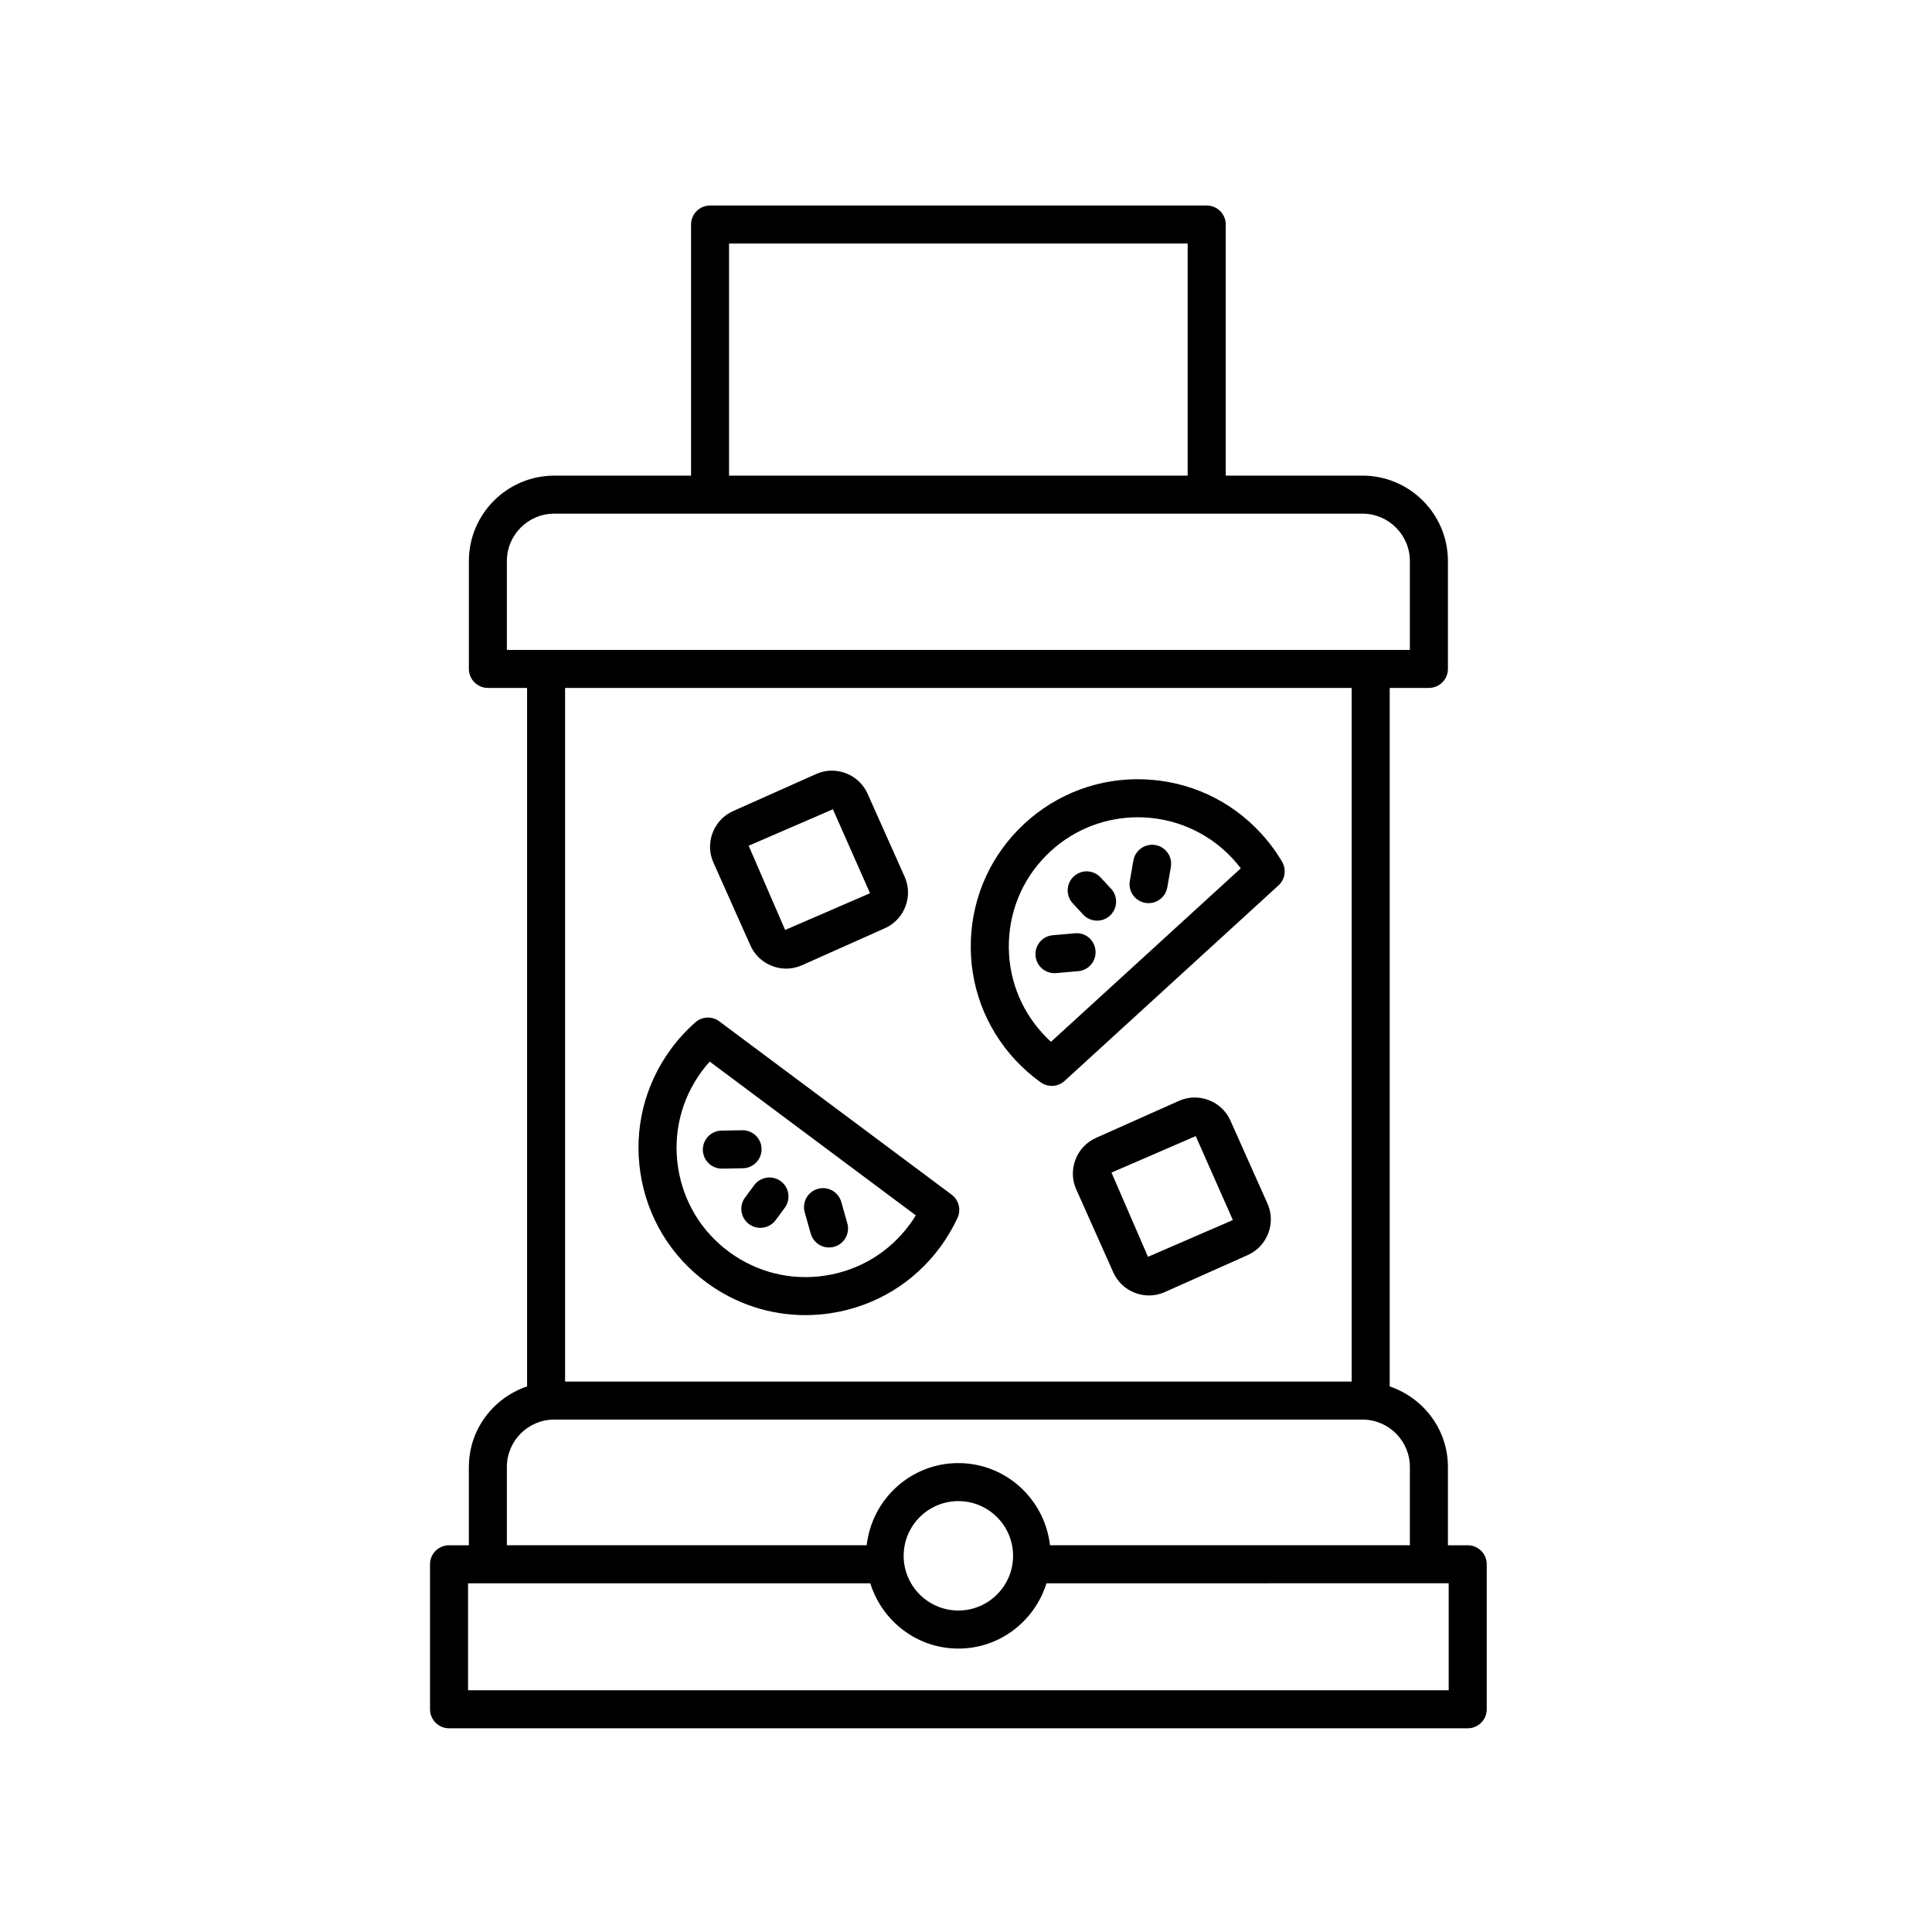 <?xml version="1.0" encoding="UTF-8"?>
<!-- Uploaded to: SVG Repo, www.svgrepo.com, Generator: SVG Repo Mixer Tools -->
<svg fill="#000000" width="800px" height="800px" version="1.1" viewBox="144 144 512 512" xmlns="http://www.w3.org/2000/svg">
 <g>
  <path d="m268.25 532.77v20.742h-5.25c-2.785 0-5.039 2.254-5.039 5.039v38.426c0 2.785 2.254 5.039 5.039 5.039h269.96c2.785 0 5.039-2.254 5.039-5.039v-38.426c0-2.785-2.254-5.039-5.039-5.039h-5.246v-20.742c0-9.945-6.488-18.32-15.426-21.352v-185.11h10.387c2.785 0 5.039-2.254 5.039-5.039v-28.582c0-12.488-10.156-22.641-22.641-22.641h-36.238v-66.543c0-2.785-2.254-5.039-5.039-5.039l-131.62 0.004c-2.785 0-5.039 2.254-5.039 5.039v66.543h-36.242c-12.484 0-22.637 10.156-22.637 22.641v28.582c0 2.785 2.254 5.039 5.039 5.039h10.387v185.1c-8.938 3.027-15.426 11.398-15.426 21.352zm259.67 30.816v28.348l-259.88 0.004v-28.348h106.59c3.125 9.984 12.344 17.301 23.348 17.301 11.004 0 20.227-7.316 23.352-17.301zm-144.44-7.281c0-7.992 6.504-14.496 14.496-14.496 7.996 0 14.5 6.504 14.5 14.496 0 7.996-6.504 14.5-14.5 14.5-7.992 0-14.496-6.504-14.496-14.5zm-46.277-347.76h121.54v61.504h-121.54zm-58.879 107.69v-23.543c0-6.926 5.633-12.566 12.559-12.566h214.18c6.926 0 12.566 5.637 12.566 12.566v23.543zm223.88 10.078v183.82h-208.45v-183.82zm-211.32 193.89h214.18c6.926 0 12.566 5.633 12.566 12.559v20.742h-95.371c-1.41-12.219-11.703-21.77-24.293-21.77s-22.879 9.551-24.289 21.77h-95.355v-20.742c0-6.922 5.633-12.559 12.559-12.559z"/>
  <path d="m331.27 483.9c7.688 5.652 16.781 8.621 26.148 8.621 2.242 0 4.508-0.168 6.766-0.516 11.699-1.785 22-8.016 29.008-17.543 1.77-2.402 3.301-4.992 4.559-7.707 1.004-2.168 0.352-4.731-1.562-6.16l-61.566-45.926c-1.906-1.422-4.551-1.316-6.34 0.258-2.402 2.109-4.574 4.488-6.457 7.047-7.012 9.539-9.891 21.227-8.105 32.918 1.789 11.699 8.023 22 17.551 29.008zm-1.316-55.957c0.664-0.902 1.371-1.777 2.125-2.609l54.621 40.75c-0.508 0.828-1.047 1.633-1.621 2.414-5.41 7.367-13.371 12.176-22.406 13.551-9.02 1.379-18.062-0.848-25.426-6.262-7.367-5.414-12.176-13.371-13.551-22.41-1.387-9.035 0.84-18.07 6.258-25.434z"/>
  <path d="m341.44 461.37c-1.648 2.242-1.164 5.394 1.074 7.043 0.902 0.66 1.945 0.977 2.984 0.977 1.551 0 3.074-0.711 4.066-2.051l2.414-3.273c1.648-2.242 1.164-5.394-1.074-7.043-2.242-1.641-5.391-1.168-7.043 1.074z"/>
  <path d="m358.86 470.93c0.625 2.215 2.644 3.668 4.84 3.668 0.457 0 0.922-0.059 1.375-0.191 2.676-0.754 4.231-3.543 3.473-6.219l-1.598-5.652c-0.75-2.68-3.57-4.238-6.219-3.473-2.676 0.754-4.231 3.543-3.473 6.219z"/>
  <path d="m335.3 453.7h0.086l5.488-0.098c2.785-0.051 4.996-2.344 4.953-5.125-0.051-2.754-2.293-4.953-5.039-4.953h-0.086l-5.488 0.098c-2.785 0.051-4.996 2.344-4.953 5.125 0.051 2.754 2.293 4.953 5.039 4.953z"/>
  <path d="m419.8 430.83c0.883 0.629 1.906 0.941 2.926 0.941 1.223 0 2.438-0.441 3.402-1.32l56.688-51.812c1.758-1.602 2.152-4.223 0.945-6.273-1.605-2.734-3.527-5.32-5.715-7.672-8.039-8.68-18.984-13.707-30.805-14.156-11.766-0.469-23.113 3.723-31.789 11.77-8.68 8.039-13.707 18.977-14.16 30.797-0.453 11.82 3.727 23.113 11.77 31.801 2.066 2.211 4.324 4.207 6.738 5.926zm2.508-61.141c6.574-6.09 14.918-9.105 23.242-9.105 9.199 0 18.375 3.68 25.109 10.949 0.762 0.828 1.484 1.688 2.168 2.578l-50.305 45.977c-0.711-0.648-1.395-1.336-2.062-2.047-6.207-6.707-9.438-15.426-9.09-24.562 0.344-9.121 4.231-17.574 10.938-23.789z"/>
  <path d="m431.05 386.37c0.992 1.074 2.344 1.613 3.691 1.613 1.223 0 2.453-0.441 3.426-1.344 2.039-1.895 2.16-5.082 0.273-7.117l-2.766-2.984c-1.898-2.047-5.082-2.168-7.117-0.273-2.039 1.895-2.16 5.082-0.273 7.117z"/>
  <path d="m423.88 401.88 5.856-0.508c2.777-0.242 4.828-2.68 4.586-5.453-0.242-2.769-2.641-4.875-5.453-4.586l-5.856 0.508c-2.777 0.242-4.828 2.68-4.586 5.453 0.227 2.625 2.422 4.606 5.012 4.606 0.148 0 0.297-0.004 0.441-0.02z"/>
  <path d="m447.52 383.27c0.293 0.051 0.578 0.074 0.867 0.074 2.41 0 4.527-1.727 4.957-4.176l0.941-5.402c0.48-2.742-1.359-5.352-4.102-5.824-2.727-0.465-5.344 1.367-5.824 4.102l-0.941 5.402c-0.484 2.738 1.355 5.348 4.102 5.824z"/>
  <path d="m342.87 394.56c1.125 2.519 3.168 4.453 5.754 5.441 1.211 0.465 2.465 0.695 3.719 0.695 1.43 0 2.852-0.301 4.195-0.902l21.957-9.801c2.519-1.125 4.453-3.164 5.445-5.754 0.992-2.586 0.922-5.394-0.207-7.914l-9.805-21.961c-1.125-2.519-3.164-4.453-5.75-5.441-2.594-0.988-5.394-0.926-7.914 0.207l-21.965 9.805c-2.519 1.129-4.453 3.168-5.441 5.754-0.988 2.59-0.918 5.394 0.211 7.91zm21.859-36.094 9.805 22.168c-0.047 0.105-0.109 0.137-0.133 0.145l-0.004 0.004-22.328 9.668-9.668-22.324z"/>
  <path d="m470.08 440.98c-1.125-2.519-3.164-4.453-5.75-5.441-2.594-0.992-5.391-0.918-7.914 0.207l-21.961 9.805c-2.519 1.125-4.453 3.164-5.441 5.75-0.992 2.59-0.922 5.394 0.207 7.914l9.805 21.961c1.125 2.519 3.164 4.453 5.75 5.441 1.211 0.465 2.465 0.695 3.719 0.695 1.43 0 2.852-0.301 4.195-0.902l21.957-9.801c2.519-1.125 4.453-3.164 5.445-5.754 0.992-2.586 0.922-5.394-0.207-7.914zm0.473 26.418c-0.004 0.008-0.004 0.008 0 0l-22.328 9.672-9.668-22.324 22.324-9.668 9.805 22.168c-0.047 0.113-0.113 0.145-0.133 0.152z"/>
 </g>
</svg>